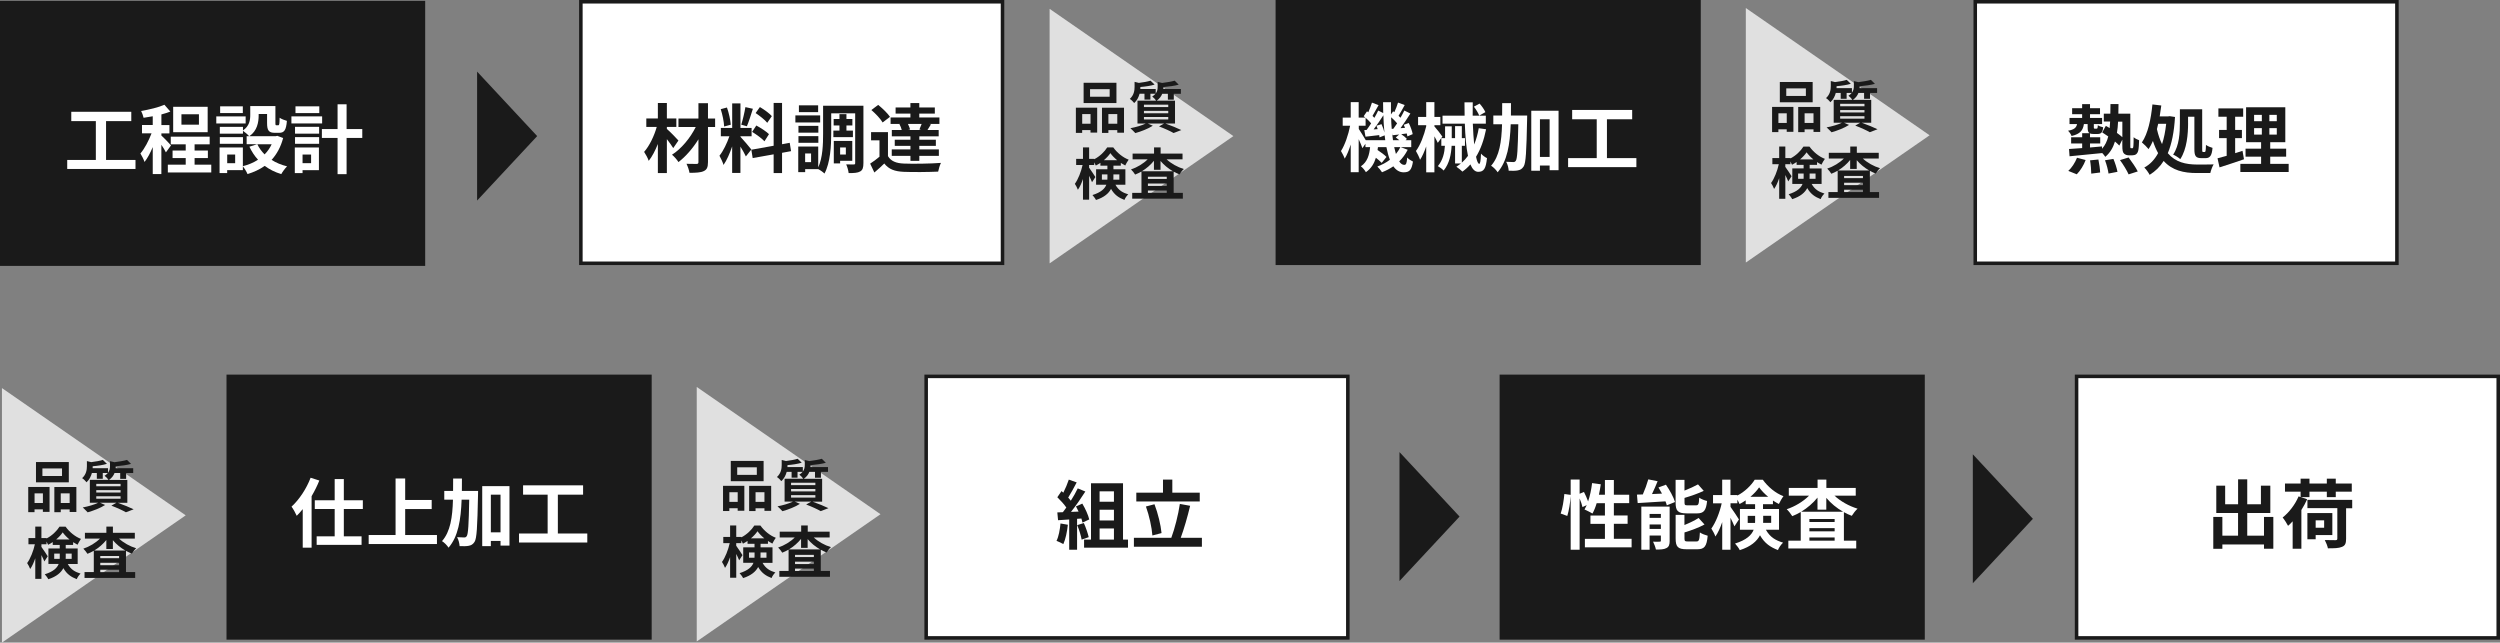 <svg xmlns="http://www.w3.org/2000/svg" id="_&#x30EC;&#x30A4;&#x30E4;&#x30FC;_2" viewBox="0 0 707.4 181.83"><rect x="0" y="0" width="707.4" height="181.83" fill="#808080" stroke="none"/><defs><style>.cls-1{fill:#1a1a1a;}.cls-1,.cls-2,.cls-3{stroke-width:0px;}.cls-2{fill:#e0e0e0;}.cls-3{fill:#fff;}</style></defs><g id="_&#x30EC;&#x30A4;&#x30E4;&#x30FC;_1-2"><rect class="cls-1" y=".24" width="120.31" height="75"></rect><path class="cls-3" d="m38.34,45.26v2.55h-19.32v-2.55h8.1v-10.99h-6.95v-2.64h16.98v2.64h-7.14v10.99h8.33Z"></path><path class="cls-3" d="m46.94,43.11c-.25-.55-.76-1.38-1.28-2.15v8.29h-2.44v-7.63c-.68,1.64-1.49,3.15-2.32,4.21-.23-.72-.77-1.76-1.17-2.4,1.19-1.38,2.36-3.63,3.15-5.7h-2.7v-2.36h3.04v-2.47c-.89.17-1.76.32-2.59.43-.13-.57-.42-1.42-.7-1.93,2.34-.4,4.95-1.02,6.59-1.76l1.68,1.93c-.77.3-1.62.57-2.53.81v3h2.27v2.36h-2.27v.62c.57.47,2.32,2.32,2.72,2.78l-1.45,1.98Zm12.84,3.49v2.21h-12.29v-2.21h5.06v-1.87h-3.72v-2.13h3.72v-1.76h-4.23v-2.17h11.01v2.17h-4.27v1.76h3.76v2.13h-3.76v1.87h4.72Zm-1.02-9.2h-9.76v-7.18h9.76v7.18Zm-2.47-5.06h-4.95v2.93h4.95v-2.93Z"></path><path class="cls-3" d="m69.51,34.93h-8.31v-2h8.31v2Zm10.61,4.12c-.68,2.57-1.81,4.59-3.27,6.19,1.25.81,2.74,1.42,4.38,1.83-.55.53-1.28,1.53-1.64,2.19-1.79-.53-3.34-1.32-4.68-2.32-1.42,1-3.06,1.76-4.87,2.32-.25-.62-.85-1.62-1.32-2.19v1.08h-4.44v.83h-2.15v-7.25h6.59v5.29c1.59-.4,3.04-1,4.29-1.83-.98-1.06-1.79-2.3-2.44-3.68l2.17-.7h-2.95v-2.27h.72c-.36-.43-1.25-1.19-1.76-1.53v.81h-6.55v-1.93h6.55v1.02c1.83-1.25,2.06-2.93,2.06-4.36v-2.53h7.12v4.76c0,.6.04.66.28.66h.53c.28,0,.36-.28.38-2.13.47.36,1.45.72,2.06.89-.21,2.64-.76,3.38-2.19,3.38h-1.23c-1.7,0-2.19-.66-2.19-2.76v-2.57h-2.38v.36c0,2-.42,4.42-2.64,5.93h7.48l.42-.11,1.66.62Zm-11.37,1.64h-6.55v-1.89h6.55v1.89Zm-.04-8.69h-6.42v-1.91h6.42v1.91Zm-2.17,11.73h-2.25v2.44h2.25v-2.44Zm6.27-2.91c.51,1.06,1.21,2.02,2.06,2.87.83-.83,1.49-1.79,2-2.87h-4.06Z"></path><path class="cls-3" d="m91.15,34.93h-8.69v-2h8.69v2Zm-.91,13.22h-4.63v.83h-2.19v-7.25h6.82v6.42Zm-6.76-12.26h6.82v1.93h-6.82v-1.93Zm0,2.91h6.82v1.89h-6.82v-1.89Zm6.87-6.8h-6.74v-1.91h6.74v1.91Zm-4.74,11.73v2.44h2.42v-2.44h-2.42Zm16.9-4.7h-4.44v10.25h-2.55v-10.25h-4.44v-2.51h4.44v-7.01h2.55v7.01h4.44v2.51Z"></path><rect class="cls-3" x="164.36" y=".5" width="119.31" height="74"></rect><path class="cls-1" d="m283.17,1v73h-118.31V1h118.31M284.17,0h-120.31v75h120.31V0h0Z"></path><path class="cls-1" d="m190.51,41.92c-.42-.68-1.1-1.64-1.81-2.55v9.61h-2.55v-8.23c-.74,1.85-1.62,3.57-2.59,4.76-.25-.79-.85-1.85-1.3-2.53,1.51-1.7,2.85-4.51,3.57-7.06h-2.95v-2.4h3.27v-4.38h2.55v4.38h2.68v2.4h-2.68v.57c.85.7,2.81,2.74,3.27,3.27l-1.47,2.15Zm11.84-5.99h-2.02v9.95c0,1.47-.32,2.13-1.19,2.53-.85.42-2.21.49-4.04.49-.11-.72-.49-1.85-.85-2.55,1.17.04,2.49.04,2.85.04.38-.02.53-.13.53-.51v-6.46c-1.57,2.53-3.61,4.89-5.65,6.44-.42-.66-1.17-1.55-1.83-2.08,2.64-1.66,5.19-4.76,6.72-7.84h-4.89v-2.4h5.65v-4.34h2.7v4.34h2.02v2.4Z"></path><path class="cls-1" d="m211.04,44.24c-.32-.68-.91-1.79-1.53-2.76v7.46h-2.34v-7.5c-.68,1.98-1.53,3.95-2.44,5.23-.21-.76-.77-1.91-1.15-2.61,1.06-1.3,2.15-3.57,2.81-5.5h-2.42v-2.36h3.21v-6.95h2.34v6.95h3.15v2.36h-3.15v.15c.62.62,2.64,3,3.08,3.59l-1.55,1.96Zm-6.14-8.44c-.04-1.32-.47-3.38-.96-4.91l1.76-.47c.55,1.53.98,3.55,1.08,4.87l-1.89.51Zm8.14-5.02c-.55,1.7-1.17,3.72-1.7,4.95l-1.59-.45c.42-1.34.93-3.49,1.17-4.97l2.12.47Zm8.25,12.46v5.74h-2.38v-5.31l-5.93,1.06-.38-2.36,6.31-1.13v-12.12h2.38v11.69l2.17-.4.38,2.36-2.55.47Zm-7.27-7.72c1.23.66,2.81,1.68,3.57,2.44l-1.28,2.02c-.7-.79-2.25-1.91-3.49-2.66l1.19-1.81Zm3.08-.77c-.66-.83-2.13-1.98-3.29-2.76l1.21-1.7c1.19.7,2.7,1.79,3.38,2.57l-1.3,1.89Z"></path><path class="cls-1" d="m232.07,34.65h-7.01v-2h7.01v2Zm12.24,11.5c0,1.23-.19,1.96-.91,2.36-.72.42-1.76.47-3.27.47-.06-.68-.38-1.81-.7-2.47.87.04,1.85.02,2.17.02.3,0,.38-.08.38-.4v-14.07h-6.78v5.76c0,3.38-.25,8.23-1.91,11.29-.36-.38-1.21-.98-1.76-1.25h-3.7v.85h-1.96v-7.25h5.65v5.91c1.28-2.76,1.38-6.61,1.38-9.54v-7.91h11.41v16.24Zm-12.75-8.61h-5.63v-1.93h5.63v1.93Zm-5.63.98h5.63v1.89h-5.63v-1.89Zm5.57-6.8h-5.44v-1.91h5.44v1.91Zm-2,11.71h-1.68v2.44h1.68v-2.44Zm8.03-6.48v-1.45h-1.64v-1.83h1.64v-1.38h1.98v1.38h1.68v1.83h-1.68v1.45h1.83v1.85h-5.53v-1.85h1.72Zm.19,8.57v.72h-1.79v-6.36h5.23v5.63h-3.44Zm0-3.8v2h1.62v-2h-1.62Z"></path><path class="cls-1" d="m251.26,44.18c.83,1.42,2.32,2.02,4.49,2.1,2.55.11,7.57.04,10.5-.19-.3.59-.66,1.76-.79,2.47-2.64.13-7.14.17-9.74.06-2.53-.11-4.23-.72-5.5-2.36-.85.83-1.72,1.64-2.81,2.55l-1.19-2.51c.83-.53,1.79-1.23,2.64-1.96v-4.63h-2.38v-2.32h4.78v6.78Zm-1.51-9.52c-.59-1.04-2-2.51-3.19-3.53l1.93-1.45c1.19.96,2.66,2.36,3.34,3.38l-2.08,1.59Zm5.04.4h-2.79v-1.83h5.61v-1.08h-4.19v-1.74h4.19v-1.25h2.51v1.25h4.4v1.74h-4.4v1.08h5.7v1.83h-2.93l.53.13c-.36.6-.68,1.15-.98,1.59h3.17v1.79h-5.48v.96h4.68v1.74h-4.68v1h5.53v1.83h-5.53v1.42h-2.51v-1.42h-5.29v-1.83h5.29v-1h-4.44v-1.74h4.44v-.96h-5.27v-1.79h2.81c-.13-.53-.38-1.17-.66-1.66l.3-.06Zm5.36,1.59c.21-.47.45-1.06.64-1.59h-3.89c.28.53.51,1.15.62,1.59l-.57.13h3.7l-.49-.13Z"></path><polygon class="cls-1" points="152 38.51 135 20.26 135 56.75 152 38.51"></polygon><polygon class="cls-2" points="349 38.51 297 2.5 297 74.52 349 38.51"></polygon><path class="cls-1" d="m304.44,30.47h6.02v7.05h-1.89v-.71h-2.36v.79h-1.78v-7.13Zm1.78,1.81v2.73h2.36v-2.73h-2.36Zm9.69-3.12h-9.29v-5.74h9.29v5.74Zm-1.92-3.93h-5.55v2.14h5.55v-2.14Zm4.06,5.25v7.07h-1.9v-.73h-2.52v.79h-1.81v-7.13h6.23Zm-1.9,4.53v-2.73h-2.52v2.73h2.52Z"></path><path class="cls-1" d="m329.75,34.95c1.62.57,3.44,1.33,4.52,1.85l-2.19.84c-.9-.52-2.52-1.27-4.12-1.87l1.43-.82h-4.63l1.44.63c-1.32.86-3.34,1.63-4.95,2.08-.33-.36-1-1.05-1.4-1.38,1.54-.29,3.27-.79,4.36-1.33h-2.35v-6.47h5.26c-.24-.4-.76-.94-1.09-1.16.4-.25.7-.52.92-.79h-1.43v1.65h-1.68v-1.65h-1.39c-.24.9-.68,1.87-1.52,2.63-.25-.35-.86-.95-1.24-1.17,1.16-1.05,1.35-2.35,1.35-3.39v-1.44l1.21.3c1.24-.14,2.5-.38,3.3-.63l1.16,1.11c-1.14.35-2.65.57-4.03.68v.08c0,.14,0,.32-.02.48h4.36v1.28c.46-.6.55-1.24.55-1.84v-1.44l1.27.3c1.32-.16,2.7-.4,3.55-.65l1.14,1.13c-1.22.35-2.85.55-4.33.68v.08c0,.14,0,.3-.02.46h4.96v1.36h-2v1.66h-1.68v-1.66h-1.6c-.27.7-.75,1.38-1.55,1.95h5.17v6.47h-2.74Zm-6.06-4.66h6.88v-.68h-6.88v.68Zm0,1.76h6.88v-.68h-6.88v.68Zm0,1.76h6.88v-.7h-6.88v.7Z"></path><path class="cls-1" d="m315.62,52.27c.92,1.65,2.11,2.25,3.63,2.73-.43.4-.87,1.01-1.08,1.57-1.57-.6-2.82-1.41-3.79-3.12-.67,1.27-1.93,2.39-4.26,3.14-.17-.38-.71-1.09-1-1.4,2.43-.76,3.49-1.79,3.93-2.92h-2.9v-4.38h3.2v-1.01h-1.98v-.81c-.43.3-.86.56-1.3.78-.11-.27-.27-.6-.46-.92v.76h-1.44v.76c.43.56,1.54,2.25,1.78,2.65l-.95,1.46c-.17-.46-.49-1.14-.82-1.81v6.74h-1.74v-5.83c-.41,1.19-.9,2.28-1.44,3.04-.17-.51-.57-1.24-.86-1.68.92-1.25,1.78-3.44,2.19-5.33h-1.82v-1.74h1.93v-3.25h1.74v3.25h1.44v.11c1.54-.78,2.92-2.12,3.68-3.35h1.71c1.09,1.52,2.71,2.85,4.36,3.47-.35.44-.71,1.14-.97,1.65-.41-.21-.84-.46-1.25-.73v.78h-2.09v1.01h3.38v4.38h-2.81Zm-2.28-1.44c.02-.17.02-.36.02-.54v-.95h-1.57v1.49h1.55Zm2.77-5.5c-.76-.62-1.44-1.33-1.92-2-.44.67-1.09,1.36-1.84,2h3.76Zm-1.06,4.01v1c0,.16,0,.33-.02.49h1.7v-1.49h-1.68Z"></path><path class="cls-1" d="m330.11,45.09c1.27,1.19,3.06,2.19,4.87,2.74-.4.33-.94,1.03-1.22,1.51-.57-.21-1.12-.48-1.66-.78v6.01h2.6v1.65h-14.33v-1.65h2.62v-6.04c-.59.33-1.17.63-1.79.87-.27-.43-.78-1.11-1.17-1.46,1.74-.57,3.49-1.63,4.71-2.85h-4.26v-1.63h6.07v-1.76h1.86v1.76h6.2v1.63h-4.47Zm1.81,3.38c-1.35-.76-2.57-1.78-3.54-2.92v2.49h-1.86v-2.55c-.93,1.16-2.12,2.19-3.44,2.98h8.83Zm-1.78,1.54h-5.33v.63h5.33v-.63Zm-5.33,2.6h5.33v-.67h-5.33v.67Zm5.33,1.97v-.67h-5.33v.67h5.33Z"></path><rect class="cls-1" x="360.94" width="120.31" height="75"></rect><path class="cls-3" d="m398.32,42.38c-.62,1.23-1.42,2.34-2.4,3.29.42.64.89.98,1.42.98s.72-.4.83-2.08c.47.49,1.15.91,1.64,1.15-.38,2.4-.98,3.04-2.64,3.04-1.19,0-2.15-.62-2.91-1.7-.98.68-2.06,1.23-3.21,1.68-.28-.47-.89-1.21-1.32-1.62,1.34-.49,2.53-1.13,3.55-1.91-.4-1.02-.72-2.21-.98-3.57h-2.4c-.02.28-.06.55-.11.81.94.62,1.98,1.38,2.53,1.96l-1.36,1.68c-.36-.4-.98-.94-1.64-1.45-.49,1.62-1.32,3.04-2.83,4.08-.28-.51-.91-1.3-1.42-1.66,1.87-1.25,2.4-3.27,2.61-5.42h-1.32v-.96l-.85,1.25c-.21-.64-.64-1.62-1.06-2.55v9.35h-2.25v-7.84c-.49,1.55-1.06,2.98-1.7,4-.23-.66-.72-1.57-1.06-2.15,1.1-1.68,2.1-4.63,2.59-7.16h-2.1v-2.3h2.27v-4.38h2.25v4.38h1.89c-.15-.15-.32-.28-.47-.4l.94-1.38.36.28c.38-.89.81-1.96,1.04-2.74l1.87.72c-.6,1.02-1.21,2.19-1.72,3.04.19.19.38.38.53.55.42-.72.79-1.42,1.08-2.06l1.42.7c-.02-1-.04-2.02-.04-3.06h2.23c-.02,1.19-.02,2.34,0,3.46l.62-.89.34.25c.4-.87.81-1.93,1.04-2.72l1.89.7c-.59,1.06-1.21,2.21-1.74,3.04.19.19.38.38.55.55.4-.7.79-1.42,1.08-2.04l1.72.85c-.85,1.34-1.87,2.89-2.8,4.14l1.28-.08c-.11-.3-.23-.6-.36-.87l1.42-.51c.49,1,.98,2.32,1.11,3.15l-1.51.64c-.04-.23-.08-.53-.17-.83l-1.57.21c.62.4,1.28.94,1.62,1.34l-.4.36h1.62v1.96h-2.98l1.98.74Zm-6.35-2.7c-.04-.45-.11-.91-.17-1.38l-1.45.57c-.02-.19-.04-.4-.08-.64-1.38.15-2.7.32-3.89.45l-.34-1.87.66-.04c.4-.55.85-1.19,1.28-1.87-.4-.49-1-1.08-1.57-1.57v2.25h-1.93v.91c.45.66,1.47,2.3,1.98,3.19h5.53Zm-1.06-4.55c.34.72.66,1.64.83,2.38-.15-1.55-.26-3.19-.3-4.89-.85,1.32-1.85,2.81-2.76,4l1.15-.08c-.11-.34-.21-.66-.34-.96l1.42-.45Zm3.36,1.3c.34-.45.7-.98,1.06-1.53-.45-.55-1.08-1.19-1.7-1.72.02,1.15.08,2.23.17,3.29l.47-.04Zm1.7,3.25c-.32-.28-.68-.55-1.02-.79l.96-.83c-.66.06-1.28.15-1.87.21l-.13-.6c.06.7.15,1.36.25,2h1.81Zm-1.47,1.96c.15.7.32,1.36.49,1.93.49-.6.91-1.23,1.23-1.93h-1.72Z"></path><path class="cls-3" d="m406.84,40.43c-.21-.45-.57-1.17-.96-1.85v10.18h-2.32v-7.33c-.53,1.49-1.11,2.85-1.74,3.78-.21-.7-.79-1.83-1.17-2.49,1.23-1.59,2.32-4.48,2.91-6.99v-.3h-2.3v-2.34h2.3v-4.19h2.32v4.19h1.68v2.34h-1.68v.34c.53.57,1.96,2.38,2.25,2.87l-1.3,1.79Zm13.67-3.87c-.62,3.06-1.53,5.65-2.85,7.8.26,1.25.57,2,.91,2,.26,0,.43-.91.49-2.89.45.51,1.17,1.02,1.7,1.28-.32,3-.91,3.87-2.49,3.87-.94,0-1.66-.79-2.21-2.1-.66.77-1.42,1.45-2.25,2.04-.34-.34-1.21-1.06-1.72-1.38.47-.3.89-.62,1.3-.93h-1.66v-5h-.98c-.13,2.44-.62,5-2.25,7.01-.36-.4-1.13-.98-1.64-1.25,1.42-1.7,1.87-3.76,2-5.76h-1.02v-2.17h1.06v-3.34h1.89v3.34h.94v-3.38h1.91v3.38h.89v2.17h-.89v4.78c.64-.57,1.21-1.21,1.74-1.93-.51-2.42-.77-5.63-.89-9.1h-6.31v-2.27h6.25c-.02-1.23-.04-2.53-.04-3.78h2.34c-.02,1.27-.04,2.55-.02,3.78h3.72v2.27h-3.68c.09,2.17.21,4.19.38,5.89.57-1.38,1-2.93,1.3-4.61l2.08.3Zm-1.85-7.25c.66.72,1.34,1.72,1.64,2.42l-1.74.98c-.25-.68-.91-1.76-1.51-2.53l1.62-.87Z"></path><path class="cls-3" d="m432.13,32.71s0,.83-.02,1.15c-.19,9.05-.34,12.31-1,13.28-.49.72-.94.94-1.64,1.08-.62.13-1.57.13-2.57.09-.04-.7-.28-1.81-.72-2.53.85.06,1.62.08,2.02.08.32,0,.51-.08.72-.38.4-.57.57-3.21.7-10.31h-2.15c-.21,5.68-.96,10.44-3.7,13.58-.38-.62-1.21-1.47-1.85-1.85,2.38-2.7,2.95-6.76,3.1-11.73h-2.47v-2.47h2.49c.02-1.13.02-2.3.02-3.51h2.49c0,1.19,0,2.36-.02,3.51h4.59Zm8.88-1.38v16.83h-2.53v-1.32h-2.74v1.47h-2.45v-16.98h7.72Zm-2.53,13.07v-10.65h-2.74v10.65h2.74Z"></path><path class="cls-3" d="m463.03,44.74v2.55h-19.32v-2.55h8.1v-10.99h-6.95v-2.64h16.98v2.64h-7.14v10.99h8.33Z"></path><polygon class="cls-2" points="546 38.28 494 2.27 494 74.29 546 38.28"></polygon><path class="cls-1" d="m501.44,30.25h6.02v7.05h-1.89v-.71h-2.36v.79h-1.78v-7.13Zm1.78,1.81v2.73h2.36v-2.73h-2.36Zm9.69-3.12h-9.29v-5.74h9.29v5.74Zm-1.92-3.93h-5.55v2.14h5.55v-2.14Zm4.06,5.25v7.07h-1.9v-.73h-2.52v.79h-1.81v-7.13h6.23Zm-1.9,4.53v-2.73h-2.52v2.73h2.52Z"></path><path class="cls-1" d="m526.75,34.72c1.62.57,3.44,1.33,4.52,1.85l-2.19.84c-.9-.52-2.52-1.27-4.12-1.87l1.43-.82h-4.63l1.44.63c-1.32.86-3.34,1.63-4.95,2.08-.33-.36-1-1.05-1.4-1.38,1.54-.29,3.27-.79,4.36-1.33h-2.35v-6.47h5.26c-.24-.4-.76-.94-1.09-1.16.4-.25.7-.52.92-.79h-1.43v1.65h-1.68v-1.65h-1.39c-.24.9-.68,1.87-1.52,2.63-.25-.35-.86-.95-1.24-1.17,1.16-1.05,1.35-2.35,1.35-3.39v-1.44l1.21.3c1.24-.14,2.5-.38,3.3-.63l1.16,1.11c-1.14.35-2.65.57-4.03.68v.08c0,.14,0,.32-.02.48h4.36v1.28c.46-.6.55-1.24.55-1.84v-1.44l1.27.3c1.32-.16,2.7-.4,3.55-.65l1.14,1.13c-1.22.35-2.85.55-4.33.68v.08c0,.14,0,.3-.02.46h4.96v1.36h-2v1.66h-1.68v-1.66h-1.6c-.27.7-.75,1.38-1.55,1.95h5.17v6.47h-2.74Zm-6.06-4.66h6.88v-.68h-6.88v.68Zm0,1.76h6.88v-.68h-6.88v.68Zm0,1.76h6.88v-.7h-6.88v.7Z"></path><path class="cls-1" d="m512.62,52.04c.92,1.65,2.11,2.25,3.63,2.73-.43.4-.87,1.01-1.08,1.57-1.57-.6-2.82-1.41-3.79-3.12-.67,1.27-1.93,2.39-4.26,3.14-.17-.38-.71-1.09-1-1.4,2.43-.76,3.49-1.79,3.93-2.92h-2.9v-4.38h3.2v-1.01h-1.98v-.81c-.43.3-.86.56-1.3.78-.11-.27-.27-.6-.46-.92v.76h-1.44v.76c.43.56,1.54,2.25,1.78,2.65l-.95,1.46c-.17-.46-.49-1.14-.82-1.81v6.74h-1.74v-5.83c-.41,1.19-.9,2.28-1.44,3.04-.17-.51-.57-1.24-.86-1.68.92-1.25,1.78-3.44,2.19-5.33h-1.82v-1.74h1.93v-3.25h1.74v3.25h1.44v.11c1.54-.78,2.92-2.12,3.68-3.35h1.71c1.09,1.52,2.71,2.85,4.36,3.47-.35.44-.71,1.14-.97,1.65-.41-.21-.84-.46-1.25-.73v.78h-2.09v1.01h3.38v4.38h-2.81Zm-2.28-1.44c.02-.17.02-.36.02-.54v-.95h-1.57v1.49h1.55Zm2.77-5.5c-.76-.62-1.44-1.33-1.92-2-.44.67-1.09,1.36-1.84,2h3.76Zm-1.06,4.01v1c0,.16,0,.33-.02.49h1.7v-1.49h-1.68Z"></path><path class="cls-1" d="m527.11,44.86c1.27,1.19,3.06,2.19,4.87,2.74-.4.33-.94,1.03-1.22,1.51-.57-.21-1.12-.48-1.66-.78v6.01h2.6v1.65h-14.33v-1.65h2.62v-6.04c-.59.33-1.17.63-1.79.87-.27-.43-.78-1.11-1.17-1.46,1.74-.57,3.49-1.63,4.71-2.85h-4.26v-1.63h6.07v-1.76h1.86v1.76h6.2v1.63h-4.47Zm1.81,3.38c-1.35-.76-2.57-1.78-3.54-2.92v2.49h-1.86v-2.55c-.93,1.16-2.12,2.19-3.44,2.98h8.83Zm-1.78,1.54h-5.33v.63h5.33v-.63Zm-5.33,2.6h5.33v-.67h-5.33v.67Zm5.33,1.97v-.67h-5.33v.67h5.33Z"></path><rect class="cls-3" x="558.91" y=".5" width="119.31" height="74"></rect><path class="cls-1" d="m677.73,1v73h-118.31V1h118.31M678.73,0h-120.31v75h120.31V0h0Z"></path><path class="cls-1" d="m603.31,41.96c.08,0,.17-.02.23-.11.06-.08.11-.26.13-.66.04-.38.06-1.25.06-2.36.4.34,1.02.66,1.55.85-.02,1.06-.11,2.38-.23,2.87-.11.51-.32.85-.6,1.08-.28.23-.72.32-1.13.32h-.94c-.49,0-1.02-.15-1.38-.51-.34-.38-.47-.83-.47-2.38v-1.55l-.85,1.68c-.32-.34-.74-.74-1.23-1.15-.53,1.76-1.4,3.21-2.74,4.34-.19-.32-.53-.74-.89-1.11v.04c-3.29.34-6.74.68-9.22.91l-.15-2.06c1.04-.06,2.32-.15,3.72-.26v-1.3h-3.12v-1.76h3.12v-1.15h2.1c-.45-.25-.55-.79-.55-1.72v-.87h-1.06c-.25,1.74-1.02,2.81-3.49,3.38-.15-.45-.62-1.15-1-1.49,1.79-.32,2.36-.89,2.55-1.89h-2.13v-1.74h3.57v-1.04h-2.83v-1.7h2.83v-1.15h2.23v1.15h2.83v1.7h-2.83v1.04h3.42v1.74h-2.34v.87c0,.38.04.43.28.43h.49c.25,0,.32-.11.36-.98.32.26,1.04.49,1.51.6-.15,1.53-.62,1.89-1.62,1.89h-1.06c-.45,0-.79-.04-1.04-.15v1.08h2.89v1.76h-2.89v1.13c1.13-.11,2.27-.19,3.4-.3v.66c.87-.96,1.42-2.1,1.76-3.49-.57-.4-1.17-.81-1.7-1.13l1.02-1.87c.34.19.7.4,1.08.64.06-.6.11-1.21.13-1.85h-1.79v-2.23h1.85c.02-.87.04-1.76.04-2.72h2.27c-.02.94-.02,1.85-.04,2.72h3.38v8.84c0,.47,0,.74.04.83.04.08.11.11.19.11h.25Zm-18.07,6.4c.94-.83,1.91-2.3,2.47-3.72l2.44.64c-.53,1.45-1.51,3.04-2.51,4.04l-2.4-.96Zm8.52-3.23c.25,1.19.47,2.76.49,3.68l-2.51.32c0-.94-.13-2.55-.34-3.76l2.36-.23Zm4.25-.17c.49,1.17.98,2.7,1.15,3.66l-2.53.49c-.13-.96-.53-2.57-1-3.76l2.38-.38Zm1.32-10.54c-.06,1.15-.15,2.21-.32,3.19.6.42,1.13.85,1.53,1.21v-4.4h-1.21Zm2.98,10.14c.89,1.21,2.06,2.85,2.59,3.95l-2.59.83c-.45-1.04-1.53-2.81-2.44-4.04l2.44-.74Z"></path><path class="cls-1" d="m615.44,33.08c-.25,4.29-.93,7.63-2.04,10.27,2.19,2.57,5.08,3.19,8.29,3.21.87,0,3.63,0,4.68-.04-.38.59-.79,1.76-.94,2.44h-3.87c-3.63,0-6.87-.7-9.33-3.42-1.04,1.66-2.36,2.93-3.97,3.93-.34-.66-1-1.59-1.51-2.06,1.62-.87,2.93-2.25,3.91-4.08-.55-1-1.04-2.13-1.47-3.44-.36.85-.79,1.62-1.23,2.3-.36-.47-1.34-1.45-1.89-1.89,1.7-2.47,2.57-6.55,2.98-10.75l2.51.3c-.13,1.04-.28,2.06-.45,3.08h2.38l.45-.06,1.51.23Zm-4.76,1.96c-.11.51-.23,1-.36,1.49.38,1.68.87,3.08,1.45,4.25.55-1.66.94-3.59,1.17-5.74h-2.25Zm8.46-.17c0,2.98-.32,7.31-2.21,10.16-.42-.4-1.47-1.06-2.02-1.28,1.76-2.61,1.91-6.31,1.91-8.91v-3.93h6.31v11.27c0,.74.04.83.28.83h.45c.23,0,.3-.4.34-2,.47.34,1.28.68,1.85.83-.17,2.17-.7,2.91-1.98,2.91h-1.15c-1.64,0-2-.64-2-2.57v-9.14h-1.79v1.83Z"></path><path class="cls-1" d="m634.97,45.06c-2.34.83-4.89,1.64-6.93,2.3l-.57-2.57c.74-.19,1.62-.43,2.59-.7v-5h-2.15v-2.32h2.15v-3.74h-2.34v-2.36h7.01v2.36h-2.27v3.74h1.91v2.32h-1.91v4.25c.7-.21,1.4-.43,2.08-.66l.42,2.38Zm12.63,1.3v2.3h-13.67v-2.3h5.87v-2.02h-4.4v-2.27h4.4v-1.83h-4.25v-9.88h11.1v9.88h-4.27v1.83h4.51v2.27h-4.51v2.02h5.23Zm-9.78-12.07h2.19v-1.79h-2.19v1.79Zm0,3.8h2.19v-1.83h-2.19v1.83Zm6.42-5.59h-2.1v1.79h2.1v-1.79Zm0,3.76h-2.1v1.83h2.1v-1.83Z"></path><polygon class="cls-2" points="52.55 145.82 .55 109.81 .55 181.83 52.55 145.82"></polygon><path class="cls-1" d="m8,137.79h6.02v7.05h-1.89v-.71h-2.36v.79h-1.78v-7.13Zm1.78,1.81v2.73h2.36v-2.73h-2.36Zm9.69-3.12h-9.29v-5.74h9.29v5.74Zm-1.92-3.93h-5.55v2.14h5.55v-2.14Zm4.06,5.25v7.07h-1.9v-.73h-2.52v.79h-1.81v-7.13h6.23Zm-1.9,4.53v-2.73h-2.52v2.73h2.52Z"></path><path class="cls-1" d="m33.3,142.26c1.62.57,3.44,1.33,4.52,1.85l-2.19.84c-.9-.52-2.52-1.27-4.12-1.87l1.43-.82h-4.63l1.44.63c-1.32.86-3.35,1.63-4.95,2.08-.33-.36-1-1.05-1.39-1.38,1.54-.29,3.27-.79,4.36-1.33h-2.35v-6.47h5.26c-.24-.4-.76-.94-1.09-1.16.4-.25.7-.52.92-.79h-1.43v1.65h-1.68v-1.65h-1.4c-.24.9-.68,1.87-1.52,2.63-.25-.35-.86-.95-1.24-1.17,1.16-1.05,1.35-2.35,1.35-3.39v-1.44l1.21.3c1.24-.14,2.5-.38,3.3-.63l1.16,1.11c-1.14.35-2.65.57-4.03.68v.08c0,.14,0,.32-.02.48h4.36v1.28c.46-.6.55-1.24.55-1.84v-1.44l1.27.3c1.32-.16,2.7-.4,3.55-.65l1.14,1.13c-1.22.35-2.85.55-4.33.68v.08c0,.14,0,.3-.02.46h4.96v1.36h-2v1.66h-1.68v-1.66h-1.6c-.27.7-.75,1.38-1.55,1.95h5.17v6.47h-2.74Zm-6.06-4.66h6.88v-.68h-6.88v.68Zm0,1.76h6.88v-.68h-6.88v.68Zm0,1.76h6.88v-.7h-6.88v.7Z"></path><path class="cls-1" d="m19.17,159.58c.92,1.65,2.11,2.25,3.63,2.73-.43.4-.87,1.01-1.08,1.57-1.57-.6-2.82-1.41-3.79-3.12-.67,1.27-1.93,2.39-4.26,3.14-.17-.38-.71-1.09-1-1.4,2.43-.76,3.49-1.79,3.93-2.92h-2.9v-4.38h3.2v-1.01h-1.98v-.81c-.43.3-.86.56-1.3.78-.11-.27-.27-.6-.46-.92v.76h-1.44v.76c.43.56,1.54,2.25,1.78,2.65l-.95,1.46c-.17-.46-.49-1.14-.83-1.81v6.74h-1.74v-5.83c-.41,1.19-.9,2.28-1.44,3.04-.17-.51-.57-1.24-.86-1.68.92-1.25,1.78-3.44,2.19-5.33h-1.82v-1.74h1.93v-3.25h1.74v3.25h1.44v.11c1.54-.78,2.92-2.12,3.68-3.35h1.71c1.09,1.52,2.71,2.85,4.36,3.47-.35.44-.71,1.14-.97,1.65-.41-.21-.84-.46-1.25-.73v.78h-2.09v1.01h3.38v4.38h-2.81Zm-2.28-1.44c.02-.17.02-.36.02-.54v-.95h-1.57v1.49h1.55Zm2.77-5.5c-.76-.62-1.44-1.33-1.92-2-.44.67-1.09,1.36-1.84,2h3.76Zm-1.06,4.01v1c0,.16,0,.33-.02.49h1.7v-1.49h-1.68Z"></path><path class="cls-1" d="m33.67,152.4c1.27,1.19,3.06,2.19,4.87,2.74-.4.33-.94,1.03-1.22,1.51-.57-.21-1.13-.48-1.67-.78v6.01h2.6v1.65h-14.33v-1.65h2.62v-6.04c-.59.33-1.17.63-1.79.87-.27-.43-.78-1.11-1.17-1.46,1.74-.57,3.49-1.63,4.71-2.85h-4.26v-1.63h6.07v-1.76h1.85v1.76h6.2v1.63h-4.47Zm1.81,3.38c-1.35-.76-2.57-1.78-3.54-2.92v2.49h-1.85v-2.55c-.94,1.16-2.12,2.19-3.44,2.98h8.83Zm-1.78,1.54h-5.33v.63h5.33v-.63Zm-5.33,2.6h5.33v-.67h-5.33v.67Zm5.33,1.97v-.67h-5.33v.67h5.33Z"></path><rect class="cls-1" x="64.09" y="106" width="120.31" height="75"></rect><path class="cls-3" d="m90.36,135.96c-.59,1.49-1.34,2.98-2.19,4.44v14.56h-2.51v-10.9c-.55.7-1.13,1.32-1.7,1.89-.26-.62-1-1.98-1.47-2.59,2.15-1.96,4.21-5.04,5.4-8.18l2.47.79Zm6.93,8.06v7.74h5.02v2.42h-12.71v-2.42h5.1v-7.74h-5.63v-2.47h5.63v-5.99h2.59v5.99h5.38v2.47h-5.38Z"></path><path class="cls-3" d="m123.64,151.39v2.55h-19.32v-2.55h7.61v-16h2.72v6.08h7.5v2.57h-7.5v7.35h8.99Z"></path><path class="cls-3" d="m135.28,138.93s0,.83-.02,1.15c-.19,9.05-.34,12.31-1,13.28-.49.72-.94.94-1.64,1.08-.62.13-1.57.13-2.57.09-.04-.7-.28-1.81-.72-2.53.85.06,1.62.08,2.02.08.32,0,.51-.08.72-.38.4-.57.57-3.21.7-10.31h-2.15c-.21,5.67-.96,10.44-3.7,13.58-.38-.62-1.21-1.47-1.85-1.85,2.38-2.7,2.96-6.76,3.1-11.73h-2.46v-2.47h2.49c.02-1.13.02-2.3.02-3.51h2.49c0,1.19,0,2.36-.02,3.51h4.59Zm8.88-1.38v16.83h-2.53v-1.32h-2.74v1.47h-2.44v-16.98h7.72Zm-2.53,13.07v-10.65h-2.74v10.65h2.74Z"></path><path class="cls-3" d="m166.18,150.96v2.55h-19.32v-2.55h8.1v-10.99h-6.95v-2.64h16.98v2.64h-7.14v10.99h8.33Z"></path><polygon class="cls-2" points="249.15 145.5 197.15 109.49 197.15 181.51 249.15 145.5"></polygon><path class="cls-1" d="m204.6,137.47h6.02v7.05h-1.89v-.71h-2.36v.79h-1.78v-7.13Zm1.78,1.81v2.73h2.36v-2.73h-2.36Zm9.69-3.12h-9.29v-5.74h9.29v5.74Zm-1.92-3.93h-5.55v2.14h5.55v-2.14Zm4.06,5.25v7.07h-1.9v-.73h-2.52v.79h-1.81v-7.13h6.23Zm-1.9,4.53v-2.73h-2.52v2.73h2.52Z"></path><path class="cls-1" d="m229.9,141.94c1.62.57,3.44,1.33,4.52,1.85l-2.19.84c-.9-.52-2.52-1.27-4.12-1.87l1.43-.82h-4.63l1.44.63c-1.32.86-3.34,1.63-4.95,2.08-.33-.36-1-1.05-1.4-1.38,1.54-.29,3.27-.79,4.36-1.33h-2.35v-6.47h5.26c-.24-.4-.76-.94-1.09-1.16.4-.25.7-.52.92-.79h-1.43v1.65h-1.68v-1.65h-1.39c-.24.9-.68,1.87-1.52,2.63-.25-.35-.86-.95-1.24-1.17,1.16-1.05,1.35-2.35,1.35-3.39v-1.44l1.21.3c1.24-.14,2.5-.38,3.3-.63l1.16,1.11c-1.14.35-2.65.57-4.03.68v.08c0,.14,0,.32-.02.48h4.36v1.28c.46-.6.55-1.24.55-1.84v-1.44l1.27.3c1.32-.16,2.7-.4,3.55-.65l1.14,1.13c-1.22.35-2.85.55-4.33.68v.08c0,.14,0,.3-.02.46h4.96v1.36h-2v1.66h-1.68v-1.66h-1.6c-.27.7-.75,1.38-1.55,1.95h5.17v6.47h-2.74Zm-6.06-4.66h6.88v-.68h-6.88v.68Zm0,1.76h6.88v-.68h-6.88v.68Zm0,1.76h6.88v-.7h-6.88v.7Z"></path><path class="cls-1" d="m215.77,159.26c.92,1.65,2.11,2.25,3.63,2.73-.43.4-.87,1.01-1.08,1.57-1.57-.6-2.82-1.41-3.79-3.12-.67,1.27-1.93,2.39-4.26,3.14-.17-.38-.71-1.09-1-1.4,2.43-.76,3.49-1.79,3.93-2.92h-2.9v-4.38h3.2v-1.01h-1.98v-.81c-.43.3-.86.56-1.3.78-.11-.27-.27-.6-.46-.92v.76h-1.44v.76c.43.56,1.54,2.25,1.78,2.65l-.95,1.46c-.17-.46-.49-1.14-.82-1.81v6.74h-1.74v-5.83c-.41,1.19-.9,2.28-1.44,3.04-.17-.51-.57-1.24-.86-1.68.92-1.25,1.78-3.44,2.19-5.33h-1.82v-1.74h1.93v-3.25h1.74v3.25h1.44v.11c1.54-.78,2.92-2.12,3.68-3.35h1.71c1.09,1.52,2.71,2.85,4.36,3.47-.35.44-.71,1.14-.97,1.65-.41-.21-.84-.46-1.25-.73v.78h-2.09v1.01h3.38v4.38h-2.81Zm-2.28-1.44c.02-.17.02-.36.02-.54v-.95h-1.57v1.49h1.55Zm2.77-5.5c-.76-.62-1.44-1.33-1.92-2-.44.67-1.09,1.36-1.84,2h3.76Zm-1.06,4.01v1c0,.16,0,.33-.02.49h1.7v-1.49h-1.68Z"></path><path class="cls-1" d="m230.26,152.08c1.27,1.19,3.06,2.19,4.87,2.74-.4.33-.94,1.03-1.22,1.51-.57-.21-1.12-.48-1.66-.78v6.01h2.6v1.65h-14.33v-1.65h2.62v-6.04c-.59.33-1.17.63-1.79.87-.27-.43-.78-1.11-1.17-1.46,1.74-.57,3.49-1.63,4.71-2.85h-4.26v-1.63h6.07v-1.76h1.86v1.76h6.2v1.63h-4.47Zm1.81,3.38c-1.35-.76-2.57-1.78-3.54-2.92v2.49h-1.86v-2.55c-.93,1.16-2.12,2.19-3.44,2.98h8.83Zm-1.78,1.54h-5.33v.63h5.33v-.63Zm-5.33,2.6h5.33v-.67h-5.33v.67Zm5.33,1.97v-.67h-5.33v.67h5.33Z"></path><rect class="cls-3" x="262.06" y="106.5" width="119.31" height="74"></rect><path class="cls-1" d="m380.88,107v73h-118.31v-73h118.31m1-1h-120.31v75h120.31v-75h0Z"></path><path class="cls-1" d="m302.16,148.48c-.21,2-.66,4.12-1.28,5.48-.45-.28-1.38-.72-1.93-.91.62-1.25.96-3.15,1.13-4.93l2.08.36Zm2.61-1.66v8.74h-2.23v-8.57l-3.15.21-.21-2.21,1.57-.06c.32-.4.66-.85.98-1.32-.62-.91-1.66-2.06-2.55-2.91l1.19-1.74c.17.15.34.3.51.45.59-1.17,1.19-2.59,1.55-3.7l2.23.79c-.77,1.47-1.64,3.1-2.4,4.29.28.3.53.62.74.89.77-1.19,1.45-2.42,1.96-3.49l2.15.89c-1.19,1.87-2.68,4.04-4.06,5.76l2.15-.08c-.23-.51-.49-1.02-.74-1.47l1.79-.79c.85,1.42,1.7,3.27,1.96,4.48l-1.91.89c-.06-.34-.17-.72-.3-1.15l-1.21.08Zm1.91,1.17c.57,1.25,1.13,2.91,1.38,4l-2,.7c-.17-1.08-.72-2.81-1.25-4.1l1.87-.59Zm12.5,4.7v2.27h-12.43v-2.27h1.96v-15.94h9.06v15.94h1.42Zm-8.04-13.67v2.95h4.06v-2.95h-4.06Zm4.06,5.21h-4.06v3.04h4.06v-3.04Zm-4.06,8.46h4.06v-3.15h-4.06v3.15Z"></path><path class="cls-1" d="m340.09,152.18v2.53h-19.24v-2.53h10.58c.96-2.57,1.98-6.53,2.42-9.59l2.91.53c-.74,3.12-1.74,6.57-2.66,9.06h5.97Zm-.62-10.29h-17.94v-2.49h7.55v-3.7h2.64v3.7h7.76v2.49Zm-13.39,9.63c-.15-2.21-.89-5.61-1.83-8.2l2.42-.64c1,2.61,1.79,5.91,2,8.16l-2.59.68Z"></path><rect class="cls-1" x="424.33" y="106" width="120.31" height="75"></rect><path class="cls-3" d="m461.68,152.48v2.4h-13.22v-2.4h5.67v-4.25h-4.1v-2.36h4.1v-3.49h-2.34c-.32,1.1-.74,2.13-1.19,2.93-.51-.32-1.66-.89-2.25-1.15.21-.38.42-.79.64-1.23l-1.21.55c-.13-.64-.45-1.57-.81-2.44v14.52h-2.53v-15.2c-.13,1.79-.47,4.12-.96,5.63l-1.87-.68c.51-1.4.89-3.78,1.04-5.53l1.79.25v-4.34h2.53v4.02l1.23-.51c.43.83.87,1.85,1.17,2.68.53-1.55.91-3.38,1.13-5.19l2.46.34c-.15,1-.32,2-.53,2.95h1.7v-4.17h2.53v4.17h4.34v2.38h-4.34v3.49h3.89v2.36h-3.89v4.25h5.02Z"></path><path class="cls-3" d="m471.39,137.14c1.04,1.51,2.17,3.53,2.57,4.91l-2.32.94c-.08-.34-.21-.72-.38-1.13-2.8.19-5.7.36-7.86.49l-.21-2.4c.51,0,1.06-.02,1.66-.04.59-1.34,1.19-2.98,1.55-4.27l2.64.53c-.49,1.23-1.06,2.51-1.59,3.63l2.83-.13c-.32-.6-.66-1.19-1-1.74l2.13-.79Zm1.06,15.86c0,1.11-.21,1.72-.91,2.08-.72.4-1.7.42-2.98.42-.13-.66-.51-1.64-.81-2.23.74.04,1.59.02,1.87,0,.26,0,.34-.06.34-.32v-1.42h-3.19v4.02h-2.34v-12.2h8.01v9.65Zm-5.68-7.57v1.1h3.19v-1.1h-3.19Zm3.19,4.23v-1.25h-3.19v1.25h3.19Zm7.25-4.4c-2.49,0-3.08-.74-3.08-3.08v-6.4h2.51v3.04c1.42-.55,2.83-1.21,3.83-1.76l1.62,1.83c-1.62.77-3.59,1.45-5.44,2v1.25c0,.77.13.85.93.85h2.32c.68,0,.83-.32.91-2.17.51.38,1.55.79,2.23.94-.28,2.72-.94,3.51-2.89,3.51h-2.93Zm2.81,7.95c.72,0,.87-.4.98-2.55.53.38,1.55.76,2.21.93-.28,3-.91,3.83-2.95,3.83h-3.02c-2.49,0-3.1-.72-3.1-3.06v-6.67h2.49v2.87c1.51-.62,2.98-1.32,4-2l1.68,1.85c-1.64.89-3.74,1.66-5.67,2.25v1.7c0,.74.15.85.98.85h2.42Z"></path><path class="cls-3" d="m499.67,149.89c1.23,2.21,2.83,3.02,4.87,3.66-.57.53-1.17,1.36-1.45,2.1-2.1-.81-3.78-1.89-5.08-4.19-.89,1.7-2.59,3.21-5.72,4.21-.23-.51-.96-1.47-1.34-1.87,3.25-1.02,4.68-2.4,5.27-3.91h-3.89v-5.87h4.29v-1.36h-2.66v-1.08c-.57.4-1.15.74-1.74,1.04-.15-.36-.36-.81-.62-1.23v1.02h-1.93v1.02c.57.74,2.06,3.02,2.38,3.55l-1.28,1.96c-.23-.62-.66-1.53-1.11-2.42v9.03h-2.34v-7.82c-.55,1.59-1.21,3.06-1.93,4.08-.23-.68-.76-1.66-1.15-2.25,1.23-1.68,2.38-4.61,2.93-7.14h-2.45v-2.34h2.59v-4.36h2.34v4.36h1.93v.15c2.06-1.04,3.91-2.85,4.93-4.48h2.3c1.47,2.04,3.63,3.83,5.84,4.65-.47.6-.96,1.53-1.3,2.21-.55-.28-1.13-.62-1.68-.98v1.04h-2.81v1.36h4.53v5.87h-3.76Zm-3.06-1.93c.02-.23.02-.49.02-.72v-1.28h-2.1v2h2.08Zm3.72-7.38c-1.02-.83-1.93-1.79-2.57-2.68-.59.89-1.47,1.83-2.47,2.68h5.04Zm-1.42,5.38v1.34c0,.21,0,.45-.02.66h2.28v-2h-2.25Z"></path><path class="cls-3" d="m519.09,140.26c1.7,1.59,4.1,2.93,6.53,3.68-.53.45-1.25,1.38-1.64,2.02-.77-.28-1.51-.64-2.23-1.04v8.06h3.49v2.21h-19.21v-2.21h3.51v-8.1c-.79.45-1.57.85-2.4,1.17-.36-.57-1.04-1.49-1.57-1.96,2.34-.77,4.68-2.19,6.31-3.83h-5.72v-2.19h8.14v-2.36h2.49v2.36h8.31v2.19h-5.99Zm2.42,4.53c-1.81-1.02-3.44-2.38-4.74-3.91v3.34h-2.49v-3.42c-1.25,1.55-2.85,2.93-4.61,4h11.84Zm-2.38,2.06h-7.14v.85h7.14v-.85Zm-7.14,3.49h7.14v-.89h-7.14v.89Zm7.14,2.64v-.89h-7.14v.89h7.14Z"></path><rect class="cls-3" x="587.59" y="106.5" width="119.31" height="74"></rect><path class="cls-1" d="m706.4,107v73h-118.31v-73h118.31m1-1h-120.31v75h120.31v-75h0Z"></path><path class="cls-1" d="m643.26,146.28v8.99h-2.64v-1.21h-11.78v1.23h-2.57v-9.01h2.57v5.29h4.44v-6.42h-6.16v-7.72h2.51v5.25h3.66v-7.04h2.59v7.04h3.87v-5.25h2.66v7.72h-6.53v6.42h4.74v-5.29h2.64Z"></path><path class="cls-1" d="m652.84,141.26c-.47,1.02-1,2.04-1.64,3.04v10.97h-2.47v-7.76c-.42.49-.87.89-1.3,1.28-.26-.53-1.06-1.81-1.53-2.36,1.81-1.42,3.53-3.66,4.51-5.97l.57.19v-1.53h-4.42v-2.3h4.42v-1.38h2.51v1.38h4.91v-1.38h2.53v1.38h4.53v2.3h-4.53v1.55h-2.53v-1.55h-4.91v1.55h-2.44l1.79.6Zm12.73,2.55h-1.72v8.67c0,1.3-.28,1.93-1.19,2.27-.89.38-2.17.4-3.95.4-.13-.68-.53-1.68-.89-2.34,1.23.04,2.66.04,3.02.04.4-.02.53-.11.53-.45v-8.61h-8.46v-2.34h12.67v2.34Zm-10.33,7.59v1.19h-2.34v-7.42h7.06v6.23h-4.72Zm0-4.17v2.1h2.4v-2.1h-2.4Z"></path><polygon class="cls-1" points="575.23 146.8 558.23 128.55 558.23 165.04 575.23 146.8"></polygon><polygon class="cls-1" points="413 146.17 396 127.92 396 164.41 413 146.17"></polygon></g></svg>